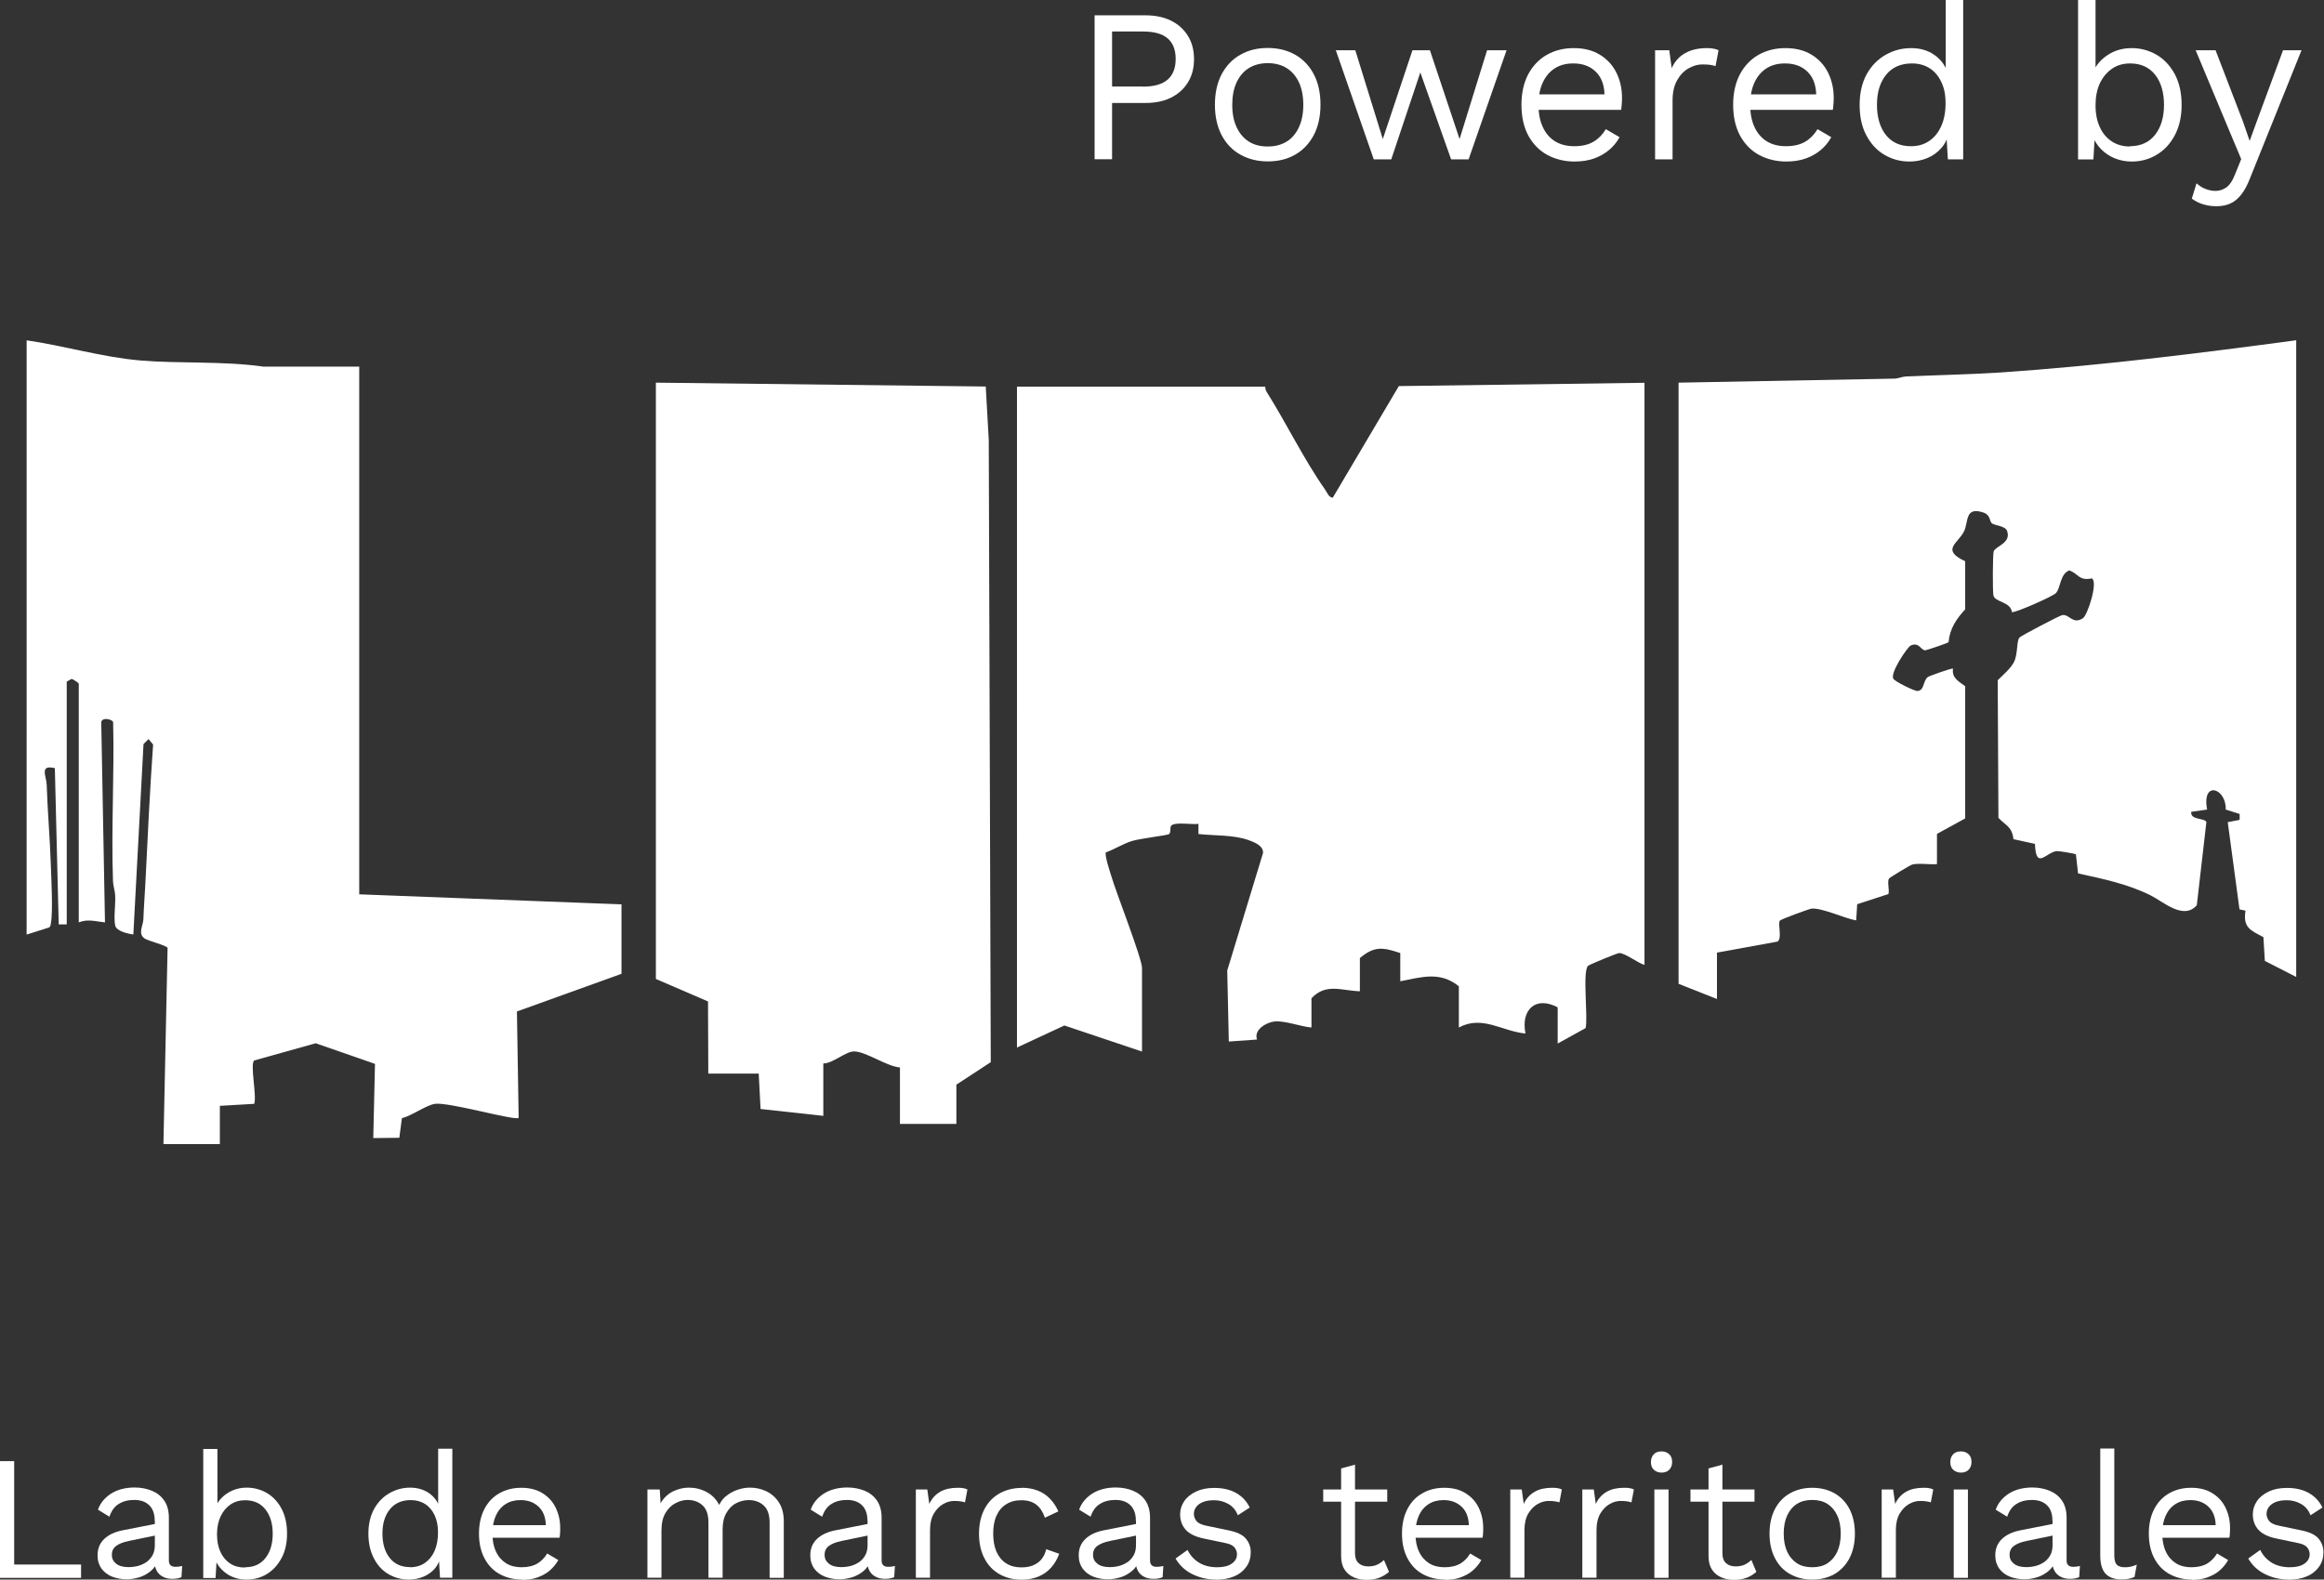 <svg xmlns="http://www.w3.org/2000/svg" id="Capa_2" data-name="Capa 2" viewBox="0 0 162.25 110.3"><rect x="0" y="0" width="162.25" height="110.3" fill="#333333" stroke="none"/><defs><style>      .cls-1 {        fill: #fff;      }    </style></defs><g id="Capa_1-2" data-name="Capa 1"><g><path class="cls-1" d="M.99,109.25h4.67v.93H0v-8.15h.99v7.22Z"></path><path class="cls-1" d="M10.8,106.19c0-.46-.12-.82-.37-1.07-.25-.25-.6-.38-1.05-.38-.43,0-.79.09-1.09.28-.3.18-.51.48-.65.89l-.8-.49c.16-.46.47-.83.91-1.12.44-.28,1-.43,1.65-.43.44,0,.85.08,1.21.23.36.15.65.38.86.69.21.31.32.71.32,1.19v2.99c0,.3.16.44.47.44.16,0,.31-.02.46-.06l-.05.78c-.17.08-.38.12-.64.12-.24,0-.45-.04-.64-.14-.19-.09-.34-.23-.44-.41-.11-.19-.16-.42-.16-.7v-.12l.25.04c-.1.32-.27.58-.51.78-.24.2-.51.35-.8.44-.3.09-.59.14-.88.14-.36,0-.7-.06-1.01-.18-.31-.12-.56-.31-.75-.56-.18-.25-.28-.56-.28-.93,0-.46.15-.84.46-1.14.31-.3.74-.5,1.29-.61l2.44-.48v.81l-1.99.41c-.4.08-.7.2-.9.35-.2.15-.3.35-.3.62s.1.46.3.62c.2.16.49.24.86.24.24,0,.47-.03.69-.09.22-.06.41-.16.59-.28.17-.13.31-.29.41-.48s.15-.42.15-.68v-1.7Z"></path><path class="cls-1" d="M17.21,110.3c-.35,0-.67-.06-.96-.18-.3-.12-.55-.3-.77-.52s-.37-.47-.48-.75l.14-.17-.09,1.51h-.86v-9.01h.99v4.23l-.12-.19c.16-.39.44-.71.83-.96s.84-.38,1.34-.38.98.13,1.41.38c.43.26.77.62,1.02,1.1.25.48.38,1.05.38,1.73s-.13,1.24-.39,1.72c-.26.48-.6.85-1.03,1.11s-.9.38-1.41.38ZM17.11,109.44c.61,0,1.08-.21,1.42-.64.34-.43.51-1,.51-1.7s-.17-1.27-.51-1.7c-.34-.43-.81-.64-1.42-.64-.39,0-.73.1-1.02.3-.29.2-.52.47-.69.83-.16.35-.25.77-.25,1.25s.08.88.24,1.23.39.62.68.81.63.28,1.02.28Z"></path><path class="cls-1" d="M28.53,110.3c-.51,0-.98-.13-1.41-.38s-.77-.62-1.02-1.11c-.25-.48-.38-1.05-.38-1.72s.14-1.26.41-1.74c.27-.48.63-.84,1.07-1.09s.92-.38,1.43-.38.95.13,1.33.39c.37.26.62.61.75,1.05l-.12.09v-4.25h.99v9.01h-.86l-.09-1.49.14-.07c-.06.36-.2.67-.41.92-.22.25-.49.44-.8.57-.32.13-.65.2-1.01.2ZM28.63,109.44c.39,0,.74-.1,1.03-.3.29-.2.52-.48.68-.84.16-.37.24-.8.24-1.29,0-.47-.08-.87-.24-1.21-.16-.34-.38-.6-.67-.78-.28-.18-.62-.27-.99-.27-.62,0-1.11.21-1.46.64-.35.43-.52,1-.52,1.7s.17,1.28.51,1.7c.34.43.81.64,1.42.64Z"></path><path class="cls-1" d="M36.45,110.3c-.58,0-1.1-.13-1.56-.38s-.81-.62-1.07-1.11c-.25-.48-.38-1.05-.38-1.72s.13-1.24.38-1.72c.25-.48.6-.85,1.05-1.1.44-.25.95-.38,1.52-.38s1.07.12,1.47.37c.41.25.72.58.93,1.01s.32.9.32,1.42c0,.14,0,.27-.01.38,0,.12-.02.22-.04.31h-4.99v-.88h4.55l-.51.1c0-.59-.16-1.05-.49-1.37s-.75-.48-1.28-.48c-.4,0-.75.09-1.04.28-.29.18-.52.45-.68.8-.16.35-.24.77-.24,1.26s.08.91.25,1.26c.16.35.4.62.7.81.3.19.66.28,1.08.28.45,0,.82-.09,1.11-.26.28-.17.51-.41.68-.7l.78.46c-.16.28-.36.52-.6.73-.24.21-.53.36-.85.48s-.69.17-1.09.17Z"></path><path class="cls-1" d="M45.2,110.18v-6.17h.86l.06.96c.22-.38.51-.65.87-.83.36-.17.73-.26,1.1-.26.44,0,.85.1,1.23.3s.68.5.89.91c.13-.28.32-.51.56-.68.24-.18.5-.31.78-.4.28-.09.55-.13.81-.13.4,0,.77.08,1.13.25.36.17.65.42.88.77s.35.79.35,1.33v3.95h-.99v-3.85c0-.56-.14-.96-.42-1.21-.28-.25-.62-.37-1.04-.37-.32,0-.62.08-.9.23s-.5.39-.67.69c-.17.3-.25.68-.25,1.12v3.38h-.99v-3.85c0-.56-.14-.96-.42-1.21-.28-.25-.62-.37-1.04-.37-.27,0-.55.07-.83.22-.28.14-.52.37-.71.69s-.28.72-.28,1.23v3.29h-.99Z"></path><path class="cls-1" d="M60.56,106.19c0-.46-.12-.82-.37-1.07-.25-.25-.6-.38-1.05-.38-.43,0-.79.09-1.09.28-.3.18-.51.48-.65.89l-.8-.49c.16-.46.47-.83.91-1.12.44-.28,1-.43,1.65-.43.44,0,.85.08,1.21.23.36.15.65.38.86.69.21.31.32.71.32,1.19v2.99c0,.3.16.44.47.44.16,0,.31-.02.46-.06l-.05.78c-.17.08-.38.12-.64.12-.24,0-.45-.04-.64-.14-.19-.09-.34-.23-.44-.41-.11-.19-.16-.42-.16-.7v-.12l.25.04c-.1.32-.27.58-.51.78-.24.2-.51.35-.8.44-.3.09-.59.14-.88.14-.36,0-.7-.06-1.01-.18-.31-.12-.56-.31-.75-.56-.18-.25-.28-.56-.28-.93,0-.46.15-.84.46-1.14.31-.3.74-.5,1.29-.61l2.44-.48v.81l-1.99.41c-.4.08-.7.2-.9.35-.2.15-.3.35-.3.62s.1.46.3.62c.2.16.49.24.86.24.24,0,.47-.03.69-.09.22-.06.41-.16.59-.28.17-.13.31-.29.41-.48s.15-.42.15-.68v-1.7Z"></path><path class="cls-1" d="M63.94,110.18v-6.17h.8l.14,1.01c.17-.38.43-.66.76-.85s.74-.28,1.22-.28c.11,0,.22,0,.35.02s.24.05.33.1l-.17.9c-.09-.03-.19-.06-.3-.07-.11-.02-.26-.03-.46-.03-.25,0-.51.07-.77.22-.26.15-.47.37-.65.67-.17.3-.26.68-.26,1.14v3.33h-.99Z"></path><path class="cls-1" d="M71.33,103.89c.43,0,.8.07,1.13.2s.61.32.85.57c.24.25.43.54.58.88l-.94.44c-.13-.39-.33-.7-.6-.91-.27-.21-.62-.31-1.04-.31s-.76.09-1.06.28c-.3.18-.52.45-.68.8s-.23.77-.23,1.26.08.91.23,1.26c.16.35.38.62.68.81.3.19.65.28,1.06.28.32,0,.6-.05.83-.15s.43-.24.58-.43.26-.42.32-.69l.91.32c-.14.38-.33.7-.57.97s-.54.48-.88.62c-.34.14-.73.22-1.17.22-.58,0-1.09-.13-1.54-.38-.45-.25-.81-.62-1.06-1.11-.25-.48-.38-1.05-.38-1.72s.13-1.24.38-1.72c.25-.48.61-.85,1.06-1.1.45-.25.97-.38,1.54-.38Z"></path><path class="cls-1" d="M79.3,106.19c0-.46-.12-.82-.37-1.07-.25-.25-.6-.38-1.05-.38-.43,0-.79.09-1.09.28-.3.18-.51.48-.65.89l-.8-.49c.16-.46.47-.83.91-1.12.44-.28,1-.43,1.65-.43.44,0,.85.08,1.21.23.36.15.65.38.86.69.21.31.32.71.32,1.19v2.99c0,.3.16.44.47.44.16,0,.31-.02.46-.06l-.05.78c-.17.08-.38.12-.64.12-.24,0-.45-.04-.64-.14-.19-.09-.34-.23-.44-.41-.11-.19-.16-.42-.16-.7v-.12l.25.04c-.1.32-.27.58-.51.78-.24.2-.51.35-.8.44-.3.09-.59.14-.88.14-.36,0-.7-.06-1.01-.18-.31-.12-.56-.31-.75-.56-.18-.25-.28-.56-.28-.93,0-.46.15-.84.46-1.14.31-.3.74-.5,1.29-.61l2.44-.48v.81l-1.99.41c-.4.08-.7.2-.9.35-.2.15-.3.35-.3.62s.1.46.3.62c.2.16.49.24.86.24.24,0,.47-.03.69-.09.22-.06.41-.16.59-.28.17-.13.31-.29.41-.48s.15-.42.15-.68v-1.7Z"></path><path class="cls-1" d="M84.9,110.3c-.6,0-1.15-.13-1.66-.38-.51-.25-.89-.62-1.17-1.09l.84-.6c.18.38.45.67.8.89.35.21.77.32,1.26.32.44,0,.78-.08,1.02-.25.25-.17.37-.39.37-.66,0-.17-.06-.33-.17-.47-.11-.14-.32-.25-.64-.31l-1.48-.31c-.6-.12-1.03-.33-1.29-.62-.26-.29-.39-.65-.39-1.07,0-.34.1-.65.29-.93.19-.28.47-.5.83-.67.36-.17.78-.25,1.26-.25.61,0,1.12.12,1.54.36.42.24.73.58.94,1.01l-.83.54c-.14-.36-.37-.63-.68-.8-.31-.17-.64-.25-.98-.25-.3,0-.55.04-.76.12-.21.08-.37.2-.48.34-.11.14-.17.31-.17.49s.06.35.18.5c.12.15.35.26.69.33l1.54.32c.58.12.98.3,1.21.57s.35.58.35.96-.1.73-.31,1.02c-.21.29-.49.52-.86.67-.37.16-.8.23-1.28.23Z"></path><path class="cls-1" d="M96.85,104.01v.85h-4.47v-.85h4.47ZM94.6,102.26v6.22c0,.3.09.53.26.68s.39.22.67.22c.24,0,.44-.04.62-.12.17-.08.33-.19.47-.33l.35.83c-.19.17-.41.31-.67.41-.26.1-.56.15-.89.15-.31,0-.61-.05-.88-.17s-.49-.29-.65-.53c-.16-.24-.25-.56-.25-.96v-6.12l.99-.27Z"></path><path class="cls-1" d="M100.89,110.3c-.58,0-1.1-.13-1.56-.38s-.81-.62-1.07-1.11c-.25-.48-.38-1.05-.38-1.72s.13-1.24.38-1.72c.25-.48.6-.85,1.05-1.1.44-.25.95-.38,1.52-.38s1.07.12,1.47.37c.41.25.72.58.93,1.01s.32.9.32,1.42c0,.14,0,.27-.01.38,0,.12-.02.22-.04.31h-4.99v-.88h4.55l-.51.1c0-.59-.16-1.05-.49-1.37s-.75-.48-1.28-.48c-.4,0-.75.09-1.04.28-.29.18-.52.45-.68.8-.16.35-.24.77-.24,1.26s.08.91.25,1.26c.16.35.4.62.7.81.3.19.66.28,1.08.28.45,0,.82-.09,1.11-.26.28-.17.51-.41.68-.7l.78.46c-.16.28-.36.52-.6.73-.24.21-.53.36-.85.48s-.69.17-1.09.17Z"></path><path class="cls-1" d="M105.44,110.18v-6.17h.8l.14,1.01c.17-.38.43-.66.76-.85s.74-.28,1.22-.28c.11,0,.22,0,.35.02s.24.05.33.1l-.17.9c-.09-.03-.19-.06-.3-.07-.11-.02-.26-.03-.46-.03-.25,0-.51.07-.77.22-.26.15-.47.37-.65.67-.17.3-.26.68-.26,1.14v3.33h-.99Z"></path><path class="cls-1" d="M110.47,110.18v-6.17h.8l.14,1.01c.17-.38.43-.66.76-.85s.74-.28,1.22-.28c.11,0,.22,0,.35.02s.24.05.33.1l-.17.9c-.09-.03-.19-.06-.3-.07-.11-.02-.26-.03-.46-.03-.25,0-.51.07-.77.22-.26.15-.47.37-.65.67-.17.3-.26.68-.26,1.14v3.33h-.99Z"></path><path class="cls-1" d="M116,102.83c-.22,0-.4-.07-.54-.2s-.2-.31-.2-.54.07-.4.2-.54.31-.2.54-.2.4.07.54.2.2.31.2.54-.07.4-.2.54-.32.2-.54.2ZM116.49,104.01v6.17h-.99v-6.17h.99Z"></path><path class="cls-1" d="M122.49,104.01v.85h-4.47v-.85h4.47ZM120.25,102.26v6.22c0,.3.09.53.26.68s.39.22.67.22c.24,0,.44-.04.62-.12.17-.08.33-.19.47-.33l.35.83c-.19.17-.41.31-.67.41-.26.1-.56.15-.89.15-.31,0-.61-.05-.88-.17s-.49-.29-.65-.53c-.16-.24-.25-.56-.25-.96v-6.12l.99-.27Z"></path><path class="cls-1" d="M126.52,103.89c.58,0,1.1.13,1.55.38.45.26.8.62,1.05,1.1.25.48.38,1.06.38,1.72s-.13,1.24-.38,1.72c-.25.48-.61.85-1.05,1.11-.45.25-.96.38-1.55.38s-1.09-.13-1.54-.38c-.45-.25-.81-.62-1.06-1.11-.25-.48-.38-1.05-.38-1.72s.13-1.24.38-1.72c.25-.48.61-.85,1.06-1.1.45-.25.97-.38,1.54-.38ZM126.52,104.74c-.42,0-.78.09-1.07.28-.3.19-.52.46-.68.81-.16.35-.24.77-.24,1.26s.08.91.24,1.26c.16.35.39.62.68.81s.65.28,1.07.28.78-.09,1.07-.28.52-.46.68-.81c.16-.35.24-.77.24-1.26s-.08-.92-.24-1.26c-.16-.35-.39-.62-.68-.81-.3-.19-.65-.28-1.07-.28Z"></path><path class="cls-1" d="M131.37,110.18v-6.17h.8l.14,1.01c.17-.38.43-.66.76-.85s.74-.28,1.22-.28c.11,0,.22,0,.35.02s.24.05.33.1l-.17.9c-.09-.03-.19-.06-.3-.07-.11-.02-.26-.03-.46-.03-.25,0-.51.07-.77.22-.26.15-.47.37-.65.67-.17.3-.26.68-.26,1.14v3.33h-.99Z"></path><path class="cls-1" d="M136.9,102.83c-.22,0-.4-.07-.54-.2s-.2-.31-.2-.54.07-.4.2-.54.31-.2.54-.2.4.07.54.2.2.31.2.54-.07.4-.2.54-.32.2-.54.2ZM137.39,104.01v6.17h-.99v-6.17h.99Z"></path><path class="cls-1" d="M143.29,106.19c0-.46-.12-.82-.37-1.07-.25-.25-.6-.38-1.05-.38-.43,0-.79.09-1.09.28-.3.18-.51.48-.65.89l-.8-.49c.16-.46.47-.83.91-1.12.44-.28,1-.43,1.65-.43.44,0,.85.08,1.21.23.36.15.65.38.86.69.21.31.32.71.32,1.19v2.99c0,.3.16.44.47.44.16,0,.31-.02.46-.06l-.05.78c-.17.08-.38.12-.64.12-.24,0-.45-.04-.64-.14-.19-.09-.34-.23-.44-.41-.11-.19-.16-.42-.16-.7v-.12l.25.04c-.1.32-.27.58-.51.78-.24.2-.51.35-.8.44-.3.09-.59.14-.88.14-.36,0-.7-.06-1.01-.18-.31-.12-.56-.31-.75-.56-.18-.25-.28-.56-.28-.93,0-.46.15-.84.46-1.14.31-.3.74-.5,1.29-.61l2.44-.48v.81l-1.99.41c-.4.08-.7.2-.9.35-.2.15-.3.35-.3.62s.1.46.3.62c.2.16.49.24.86.24.24,0,.47-.03.69-.09.22-.06.41-.16.59-.28.17-.13.31-.29.41-.48s.15-.42.15-.68v-1.7Z"></path><path class="cls-1" d="M147.61,101.17v7.44c0,.31.06.53.17.65.12.12.3.18.56.18.16,0,.3-.01.41-.04.11-.02.25-.07.43-.14l-.16.86c-.13.06-.28.1-.43.13-.16.03-.32.04-.48.04-.5,0-.87-.14-1.12-.41-.24-.27-.36-.69-.36-1.25v-7.48h.99Z"></path><path class="cls-1" d="M153.03,110.3c-.58,0-1.1-.13-1.56-.38s-.81-.62-1.07-1.11c-.25-.48-.38-1.05-.38-1.72s.13-1.24.38-1.72c.25-.48.6-.85,1.05-1.1.44-.25.95-.38,1.52-.38s1.07.12,1.47.37c.41.25.72.58.93,1.01s.32.9.32,1.42c0,.14,0,.27-.01.38,0,.12-.02.22-.04.31h-4.99v-.88h4.55l-.51.1c0-.59-.16-1.05-.49-1.37s-.75-.48-1.28-.48c-.4,0-.75.09-1.04.28-.29.18-.52.45-.68.8-.16.35-.24.77-.24,1.26s.08.91.25,1.26c.16.35.4.62.7.81.3.19.66.28,1.08.28.45,0,.82-.09,1.11-.26.28-.17.51-.41.68-.7l.78.46c-.16.28-.36.52-.6.73-.24.21-.53.36-.85.48s-.69.17-1.09.17Z"></path><path class="cls-1" d="M159.79,110.3c-.6,0-1.15-.13-1.66-.38-.51-.25-.89-.62-1.17-1.09l.84-.6c.18.38.45.67.8.89.35.21.77.32,1.26.32.44,0,.78-.08,1.02-.25.25-.17.37-.39.37-.66,0-.17-.06-.33-.17-.47-.11-.14-.32-.25-.64-.31l-1.48-.31c-.6-.12-1.03-.33-1.29-.62-.26-.29-.39-.65-.39-1.07,0-.34.1-.65.29-.93.19-.28.47-.5.83-.67.36-.17.78-.25,1.26-.25.61,0,1.12.12,1.54.36.42.24.73.58.94,1.01l-.83.54c-.14-.36-.37-.63-.68-.8-.31-.17-.64-.25-.98-.25-.3,0-.55.04-.76.12-.21.08-.37.2-.48.34-.11.14-.17.31-.17.49s.06.35.18.5c.12.15.35.26.69.33l1.54.32c.58.12.98.3,1.21.57s.35.58.35.96-.1.73-.31,1.02c-.21.29-.49.52-.86.67-.37.16-.8.23-1.28.23Z"></path></g><path class="cls-1" d="M79.97,1.07c.68,0,1.27.12,1.78.37.5.25.9.6,1.18,1.06.29.46.43,1,.43,1.63s-.14,1.17-.43,1.63c-.28.46-.68.81-1.18,1.06-.5.25-1.1.37-1.78.37h-2.33v3.93h-1.22V1.07h3.55ZM79.79,6.05c.79,0,1.37-.17,1.74-.5.37-.33.55-.81.55-1.43s-.18-1.11-.55-1.43c-.37-.33-.95-.49-1.74-.49h-2.15v3.84h2.15Z"></path><path class="cls-1" d="M88.51,3.35c.72,0,1.36.16,1.91.47s.99.77,1.3,1.36c.31.59.47,1.3.47,2.13s-.16,1.53-.47,2.13c-.32.59-.75,1.05-1.3,1.36-.55.32-1.19.47-1.91.47s-1.35-.16-1.91-.47c-.56-.31-1-.77-1.31-1.36-.31-.59-.47-1.3-.47-2.13s.16-1.53.47-2.13c.32-.59.75-1.05,1.31-1.36.56-.32,1.19-.47,1.91-.47ZM88.51,4.41c-.52,0-.96.12-1.33.35-.37.23-.65.57-.85,1-.2.43-.3.95-.3,1.56s.1,1.12.3,1.55c.2.44.48.77.85,1.01s.81.35,1.33.35.96-.12,1.33-.35.65-.57.85-1.01c.2-.44.3-.96.3-1.55s-.1-1.13-.3-1.56c-.2-.43-.48-.76-.85-1-.37-.23-.81-.35-1.33-.35Z"></path><path class="cls-1" d="M103.82,3.51h1.36l-2.65,7.62h-1.22l-2.15-6.07-2.03,6.07h-1.22l-2.65-7.62h1.36l1.92,6.2,2.07-6.2h1.22l2.07,6.2,1.92-6.2Z"></path><path class="cls-1" d="M109.94,11.28c-.72,0-1.36-.16-1.93-.47-.56-.31-1-.77-1.32-1.36-.31-.59-.47-1.3-.47-2.13s.16-1.53.47-2.13c.32-.59.75-1.05,1.3-1.36s1.17-.47,1.88-.47,1.32.15,1.82.46c.5.3.89.72,1.15,1.24.26.52.4,1.11.4,1.76,0,.17,0,.33-.02.47,0,.14-.03.27-.04.38h-6.16v-1.08h5.62l-.62.12c0-.73-.2-1.3-.6-1.69-.4-.4-.93-.59-1.58-.59-.5,0-.93.11-1.29.34-.36.23-.64.56-.84.99-.2.43-.3.95-.3,1.56s.1,1.12.3,1.55c.2.44.49.77.86,1s.82.34,1.33.34c.56,0,1.01-.11,1.36-.32.35-.21.63-.5.85-.87l.96.56c-.19.35-.44.65-.74.9-.3.25-.65.45-1.05.59-.4.14-.85.21-1.35.21Z"></path><path class="cls-1" d="M115.55,11.13V3.51h.99l.17,1.25c.21-.47.53-.82.94-1.05.41-.23.91-.35,1.5-.35.13,0,.28,0,.43.03.16.02.29.06.4.12l-.21,1.11c-.11-.04-.23-.07-.37-.09s-.32-.03-.56-.03c-.31,0-.63.09-.95.27-.32.18-.59.46-.8.83-.21.37-.32.84-.32,1.41v4.12h-1.22Z"></path><path class="cls-1" d="M124.72,11.28c-.72,0-1.36-.16-1.93-.47-.56-.31-1-.77-1.32-1.36-.31-.59-.47-1.3-.47-2.13s.16-1.53.47-2.13c.32-.59.75-1.05,1.3-1.36s1.17-.47,1.88-.47,1.32.15,1.82.46c.5.3.89.72,1.15,1.24.26.52.4,1.11.4,1.76,0,.17,0,.33-.02.47,0,.14-.03.27-.04.38h-6.16v-1.08h5.62l-.62.12c0-.73-.2-1.3-.6-1.69-.4-.4-.93-.59-1.58-.59-.5,0-.93.11-1.29.34-.36.23-.64.56-.84.99-.2.43-.3.95-.3,1.56s.1,1.12.3,1.55c.2.44.49.77.86,1s.82.34,1.33.34c.56,0,1.01-.11,1.36-.32.35-.21.63-.5.85-.87l.96.56c-.19.35-.44.65-.74.9-.3.25-.65.45-1.05.59-.4.14-.85.21-1.35.21Z"></path><path class="cls-1" d="M133.3,11.28c-.63,0-1.21-.16-1.74-.47-.53-.31-.95-.77-1.26-1.36-.32-.59-.47-1.3-.47-2.13s.17-1.56.5-2.15c.33-.59.78-1.04,1.33-1.35.55-.31,1.14-.46,1.77-.46s1.18.16,1.64.49c.46.33.77.76.92,1.3l-.15.11V0h1.22v11.13h-1.07l-.11-1.84.17-.09c-.07.45-.24.83-.51,1.13-.27.31-.6.55-.99.71-.39.16-.81.24-1.24.24ZM133.42,10.21c.49,0,.91-.12,1.27-.37.36-.24.64-.59.84-1.04.2-.45.3-.98.3-1.59s-.1-1.08-.3-1.49c-.2-.42-.47-.74-.82-.96s-.76-.33-1.23-.33c-.77,0-1.37.26-1.8.79-.43.53-.64,1.23-.64,2.1s.21,1.58.62,2.1c.42.53,1,.79,1.75.79Z"></path><path class="cls-1" d="M148.82,11.28c-.43,0-.82-.08-1.19-.23-.37-.15-.68-.37-.95-.64-.26-.27-.46-.58-.59-.93l.17-.21-.11,1.86h-1.07V0h1.22v5.23l-.15-.23c.2-.48.55-.87,1.03-1.18.48-.31,1.03-.46,1.65-.46s1.21.16,1.74.47.95.77,1.27,1.36c.31.59.47,1.3.47,2.13s-.16,1.53-.48,2.13-.74,1.05-1.27,1.36c-.53.32-1.11.47-1.74.47ZM148.69,10.21c.75,0,1.34-.26,1.76-.79s.63-1.23.63-2.1-.21-1.58-.62-2.1c-.42-.53-1-.79-1.75-.79-.48,0-.9.12-1.26.37s-.64.58-.85,1.02c-.2.44-.3.95-.3,1.54s.1,1.08.3,1.52.48.76.84,1c.36.23.78.35,1.26.35Z"></path><path class="cls-1" d="M160.68,3.51l-3.58,8.9c-.19.5-.4.89-.63,1.18s-.48.5-.76.62c-.28.13-.6.19-.97.19-.35,0-.66-.05-.95-.14s-.55-.23-.77-.39l.33-1.07c.2.18.42.32.65.4.23.09.46.13.68.13.26,0,.51-.08.75-.24.23-.16.45-.49.64-.99l.4-.99-.76-1.81-2.42-5.79h1.39l1.91,4.97.47,1.36.55-1.51,1.78-4.82h1.31Z"></path><g><path class="cls-1" d="M1.83,23.76c2.65.38,5.28,1.18,7.96,1.41s5.78.03,8.59.43h6.7s0,36.85,0,36.85l18.31.7v4.85l-7.3,2.63.12,7.43c-.23.22-4.9-1.12-5.84-.98-.62.09-1.63.84-2.31,1l-.18,1.37-1.82.02.12-5.18-4.14-1.44-4.29,1.2c-.31.23.19,2.48,0,3.03l-2.4.14v2.67h-3.94l.29-13.69c-.04-.18-1.36-.49-1.61-.67-.48-.34-.1-.89-.08-1.33.03-.86.1-1.69.14-2.53.16-3.23.31-6.45.54-9.68l-.32-.38-.35.35-.71,13.29c-.38-.04-1.19-.23-1.27-.63-.11-.56.04-1.48,0-2.12-.02-.33-.14-.64-.15-.97-.13-3.69.1-7.41.01-11.1-.05-.21-.78-.37-.83,0l.26,13.98c-.65-.06-1.18-.26-1.83,0v-16.67c0-.05-.41-.33-.51-.33l-.33.19v16.95h-.56s-.27-10.91-.27-10.91c-1.1-.27-.59.57-.57,1.14.06,1.87.23,3.76.29,5.62.03.97.16,3.27,0,4.09-.02.11-.02.22-.14.28l-1.55.49V23.76Z"></path><path class="cls-1" d="M114.81,26.72v40.66c-.45-.13-1.36-.83-1.76-.83-.14,0-2.1.81-2.19.9-.39.44.02,3.56-.16,4.34l-1.95,1.08v-2.53c-1.53-.81-2.58.15-2.25,1.83-1.65-.16-3.02-1.3-4.65-.42v-2.88c-1.33-1.06-2.57-.64-4.09-.35v-1.97c-1.2-.39-1.78-.52-2.82.35v2.32c-1.28-.04-2.37-.59-3.38.49v2.04c-.74-.06-1.89-.5-2.59-.42-.58.07-1.45.58-1.21,1.26l-1.97.14-.11-4.96,2.5-8.21c.03-.52-.64-.76-1.05-.91-1.06-.36-2.35-.29-3.46-.41v-.71c-.4.07-1.71-.16-1.91.14-.1.15.01.46-.15.58-.11.08-2.07.31-2.59.48-.64.2-1.19.57-1.81.79-.11.18.28,1.34.37,1.64.33,1.13,2.15,5.77,2.15,6.43v5.84l-5.42-1.82-3.31,1.54V27h17.33c0,.13.04.26.11.38,1.36,2.16,2.62,4.75,4.06,6.79.14.2.27.58.55.58l4.61-7.79,17.15-.23Z"></path><path class="cls-1" d="M160.31,23.76v44.46l-2.19-1.12-.1-1.66c-.91-.48-1.44-.67-1.25-1.85l-.42-.09-.82-6.09.83-.16v-.41s-.97-.31-.97-.31c.05-1.5-1.69-2.07-1.3,0l-1.11.16c-.06.59.86.4,1.06.7l-.67,5.82c-.92,1.07-2.35-.25-3.21-.68-1.6-.8-3.34-1.16-5.08-1.54l-.15-1.33c-.04-.05-1.18-.24-1.33-.23-.75.07-1.46,1.37-1.53-.5l-1.5-.33c-.1-.87-.51-.93-1.05-1.49l-.05-9.61c.36-.36.9-.81,1.13-1.26.29-.56.17-1.46.39-1.72.11-.13,2.76-1.51,2.96-1.56.51-.13.74.69,1.47.21.32-.21,1.07-2.51.63-2.78-.94.18-.9-.31-1.58-.56-.66.25-.6,1.24-.94,1.59-.22.23-2.91,1.42-3.07,1.32-.09-.74-1.2-.68-1.29-1.17-.06-.29-.05-2.87.02-3.07.12-.36,1.23-.57.94-1.41-.13-.39-.89-.39-1.07-.55s-.08-.58-.59-.75c-1.32-.44-1.02.66-1.36,1.33-.41.82-1.63,1.28.09,2.07v3.36c-.61.66-1.08,1.35-1.16,2.29-.05.07-1.53.56-1.62.57-.34,0-.42-.61-1.03-.33-.22.1-1.47,1.94-1.2,2.32.09.18,1.46.87,1.69.85.49-.05.36-.71.72-.98.1-.07,1.69-.64,1.75-.58-.1.66.41.89.85,1.23v9.23s-1.97,1.08-1.97,1.08v2.11c-.55.05-1.2-.09-1.73.03-.12.03-1.57.9-1.62.98-.14.23.05.79-.04,1.08l-2.18.71-.07,1.13c-.79-.13-2.41-.9-3.13-.82-.15.02-2.14.74-2.2.84-.16.25.18,1.21-.16,1.46l-4.23.77v3.24l-2.68-1.06V26.72l15.01-.28c.29.01.56-.13.84-.15,2.21-.1,4.42-.14,6.62-.28,6.91-.47,13.79-1.33,20.64-2.25Z"></path><path class="cls-1" d="M45.78,26.72l23.04.27.21,3.73.14,43.45-2.4,1.57v2.74h-3.94v-3.94c-.94-.08-2.33-1.09-3.18-1.12-.6-.02-1.49.84-2.17.84v3.66l-4.38-.48-.13-2.47h-3.52l-.02-5.04-3.64-1.57V26.72Z"></path></g></g></svg>